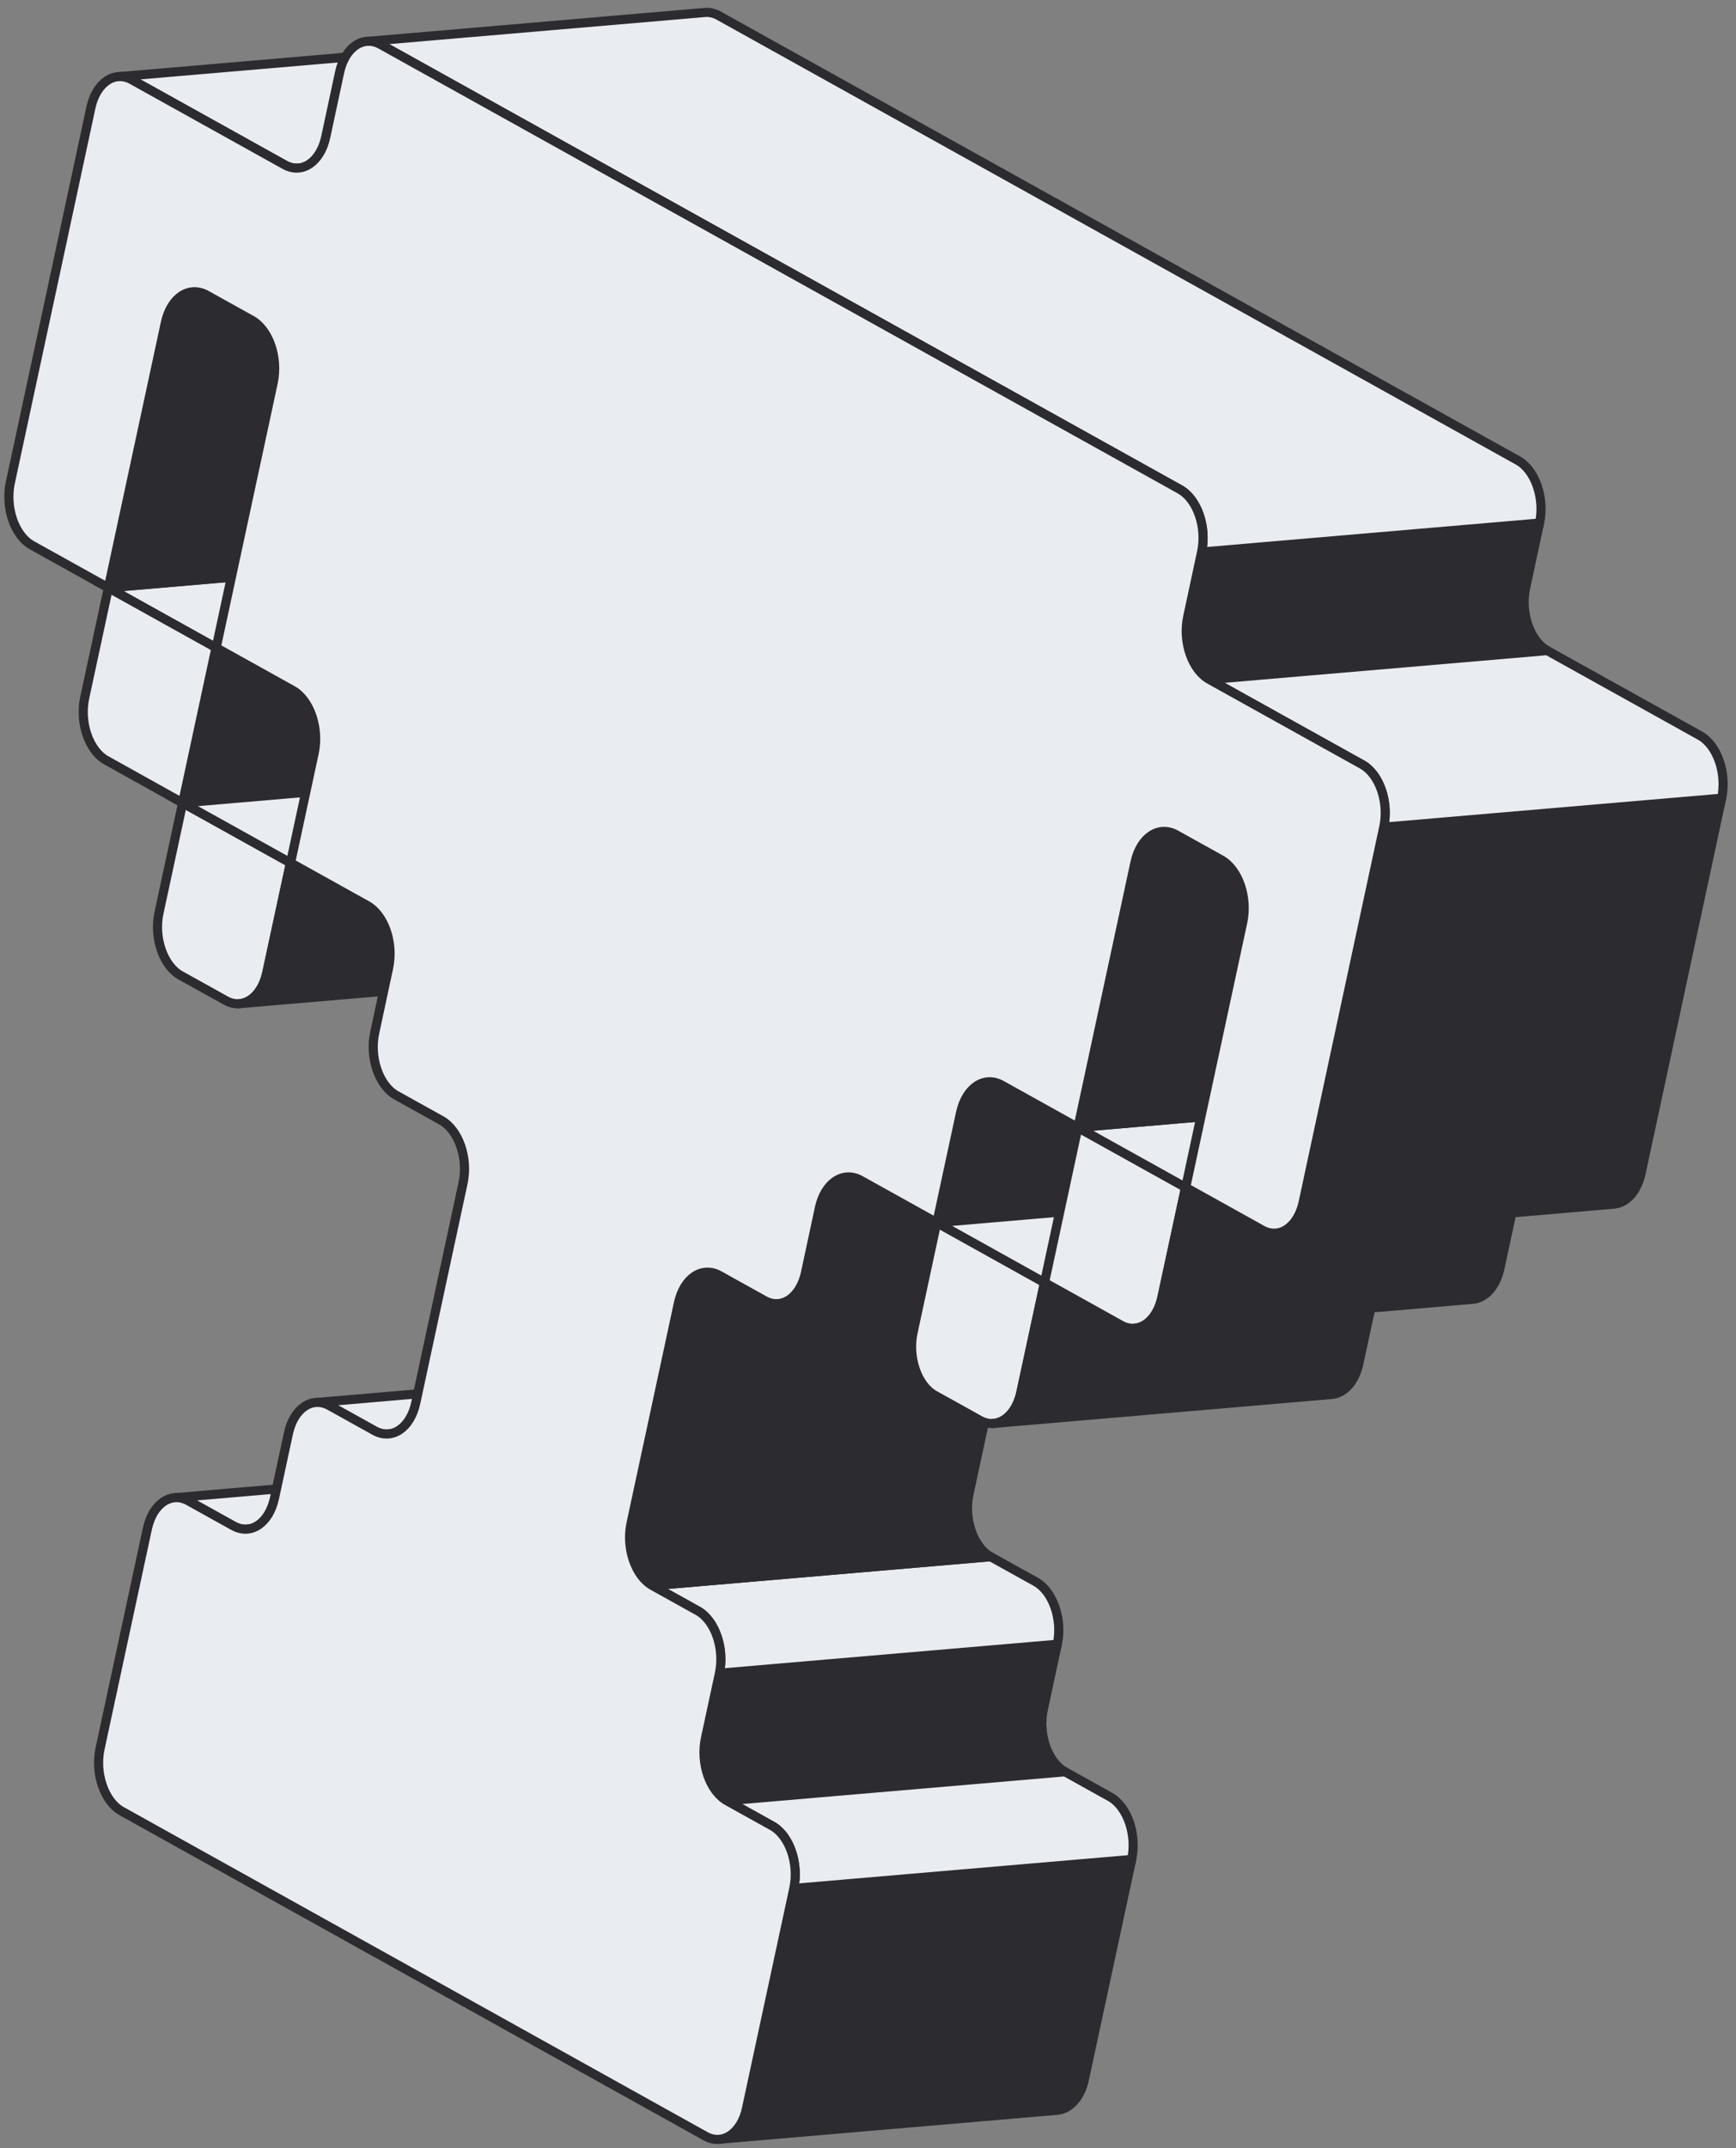 <svg width="190" height="235" viewBox="0 0 190 235" fill="none" xmlns="http://www.w3.org/2000/svg">
<rect x="0" y="0" width="190" height="235" fill="#808080" stroke="none"/>
<path d="M62.54 163.774L57.61 161.034C57.11 160.754 56.59 160.644 56.1 160.684L19.11 163.854C19.6 163.814 20.11 163.924 20.62 164.204L25.55 166.944C26.06 167.224 26.57 167.334 27.06 167.294L64.05 164.124C63.56 164.164 63.04 164.054 62.54 163.774Z" fill="#E9EDF2" stroke="#2C2B2F" stroke-miterlimit="10"/>
<path d="M11.86 64.304L48.85 61.134L60.63 67.694L23.64 70.864L11.86 64.304Z" fill="#E9EDF2" stroke="#2C2B2F" stroke-miterlimit="10"/>
<path d="M23.64 70.864L60.63 67.694L56.99 84.664L19.99 87.834L23.64 70.864Z" fill="#2C2B2F" stroke="#2C2B2F" stroke-linecap="round" stroke-linejoin="round"/>
<path d="M23.641 70.864L19.991 87.834L11.641 83.184C9.741 82.134 8.681 79.064 9.271 76.334L11.861 64.304L23.651 70.864H23.641Z" fill="#E9EDF2" stroke="#2C2B2F" stroke-miterlimit="10"/>
<path d="M21.08 31.914C19.72 32.034 18.53 33.294 18.1 35.294L11.86 64.294L48.85 61.124L55.09 32.124C55.52 30.124 56.72 28.854 58.07 28.744L21.08 31.914Z" fill="#2C2B2F" stroke="#2C2B2F" stroke-linecap="round" stroke-linejoin="round"/>
<path d="M31.791 94.394L29.201 106.424C28.61 109.154 26.601 110.514 24.701 109.454L19.77 106.714C17.87 105.664 16.811 102.584 17.401 99.864L19.991 87.834L31.78 94.394H31.791Z" fill="#E9EDF2" stroke="#2C2B2F" stroke-miterlimit="10"/>
<path d="M31.79 94.394L29.2 106.424C28.77 108.424 27.57 109.694 26.22 109.804L63.21 106.634C64.57 106.514 65.76 105.254 66.19 103.254L68.78 91.224L31.79 94.394Z" fill="#2C2B2F" stroke="#2C2B2F" stroke-linecap="round" stroke-linejoin="round"/>
<path d="M19.99 87.834L56.99 84.664L68.78 91.224L31.79 94.394L19.99 87.834Z" fill="#E9EDF2" stroke="#2C2B2F" stroke-miterlimit="10"/>
<path d="M77.98 153.364L73.05 150.624C72.54 150.344 72.03 150.234 71.53 150.274L34.54 153.444C35.03 153.404 35.55 153.514 36.06 153.794L40.99 156.534C41.5 156.814 42.01 156.924 42.5 156.884L79.49 153.714C79 153.754 78.48 153.644 77.98 153.364Z" fill="#E9EDF2" stroke="#2C2B2F" stroke-miterlimit="10"/>
<path d="M68.15 14.874L51.43 5.574C50.92 5.294 50.41 5.184 49.92 5.224L12.93 8.394C13.42 8.354 13.94 8.464 14.44 8.744L31.16 18.044C31.66 18.324 32.18 18.434 32.67 18.394L69.66 15.224C69.17 15.264 68.66 15.154 68.15 14.874Z" fill="#E9EDF2" stroke="#2C2B2F" stroke-miterlimit="10"/>
<path d="M114.19 186.984L115.72 179.884L78.73 183.054L77.2 190.154C76.61 192.884 77.68 195.944 79.57 197.004L116.56 193.834C114.66 192.784 113.6 189.714 114.19 186.984Z" fill="#2C2B2F" stroke="#2C2B2F" stroke-linecap="round" stroke-linejoin="round"/>
<path d="M113.35 173.044L108.42 170.304L71.43 173.474L76.36 176.214C78.25 177.264 79.31 180.324 78.73 183.054L115.72 179.884C116.31 177.154 115.24 174.094 113.35 173.044Z" fill="#E9EDF2" stroke="#2C2B2F" stroke-miterlimit="10"/>
<path d="M77.22 139.174C75.87 139.294 74.67 140.554 74.24 142.554L69.06 166.624C68.47 169.354 69.53 172.424 71.43 173.474L108.42 170.304C106.52 169.254 105.47 166.184 106.05 163.454L111.23 139.384C111.66 137.384 112.85 136.124 114.21 136.004L77.22 139.174Z" fill="#2C2B2F" stroke="#2C2B2F" stroke-linecap="round" stroke-linejoin="round"/>
<path d="M86.87 206.594L81.69 230.664C81.26 232.654 80.06 233.924 78.71 234.034L115.7 230.864C117.06 230.744 118.25 229.484 118.68 227.494L123.86 203.424L86.87 206.594Z" fill="#2C2B2F" stroke="#2C2B2F" stroke-linecap="round" stroke-linejoin="round"/>
<path d="M121.49 196.574L116.56 193.834L79.57 197.004L84.5 199.744C86.4 200.794 87.46 203.874 86.87 206.594L123.86 203.424C124.45 200.694 123.38 197.624 121.49 196.574Z" fill="#E9EDF2" stroke="#2C2B2F" stroke-miterlimit="10"/>
<path d="M92.66 128.754C91.3 128.874 90.11 130.134 89.68 132.134L88.16 139.224C87.73 141.224 86.53 142.494 85.18 142.604L122.17 139.434C123.52 139.314 124.72 138.054 125.15 136.054L126.67 128.964C127.1 126.964 128.3 125.694 129.65 125.584L92.66 128.754Z" fill="#2C2B2F" stroke="#2C2B2F" stroke-linecap="round" stroke-linejoin="round"/>
<path d="M108.1 118.344C106.75 118.464 105.55 119.724 105.12 121.724L102.53 133.754L139.52 130.584L142.11 118.554C142.54 116.554 143.73 115.294 145.09 115.174L108.1 118.344Z" fill="#2C2B2F" stroke="#2C2B2F" stroke-linecap="round" stroke-linejoin="round"/>
<path d="M114.32 140.314L111.73 152.344C111.14 155.074 109.13 156.434 107.23 155.374L102.3 152.634C100.4 151.584 99.35 148.514 99.93 145.784L102.52 133.754L114.31 140.314H114.32Z" fill="#E9EDF2" stroke="#2C2B2F" stroke-miterlimit="10"/>
<path d="M114.32 140.314L111.73 152.344C111.3 154.344 110.1 155.614 108.75 155.724L145.74 152.554C147.1 152.434 148.29 151.174 148.72 149.174L151.31 137.144L114.32 140.314Z" fill="#2C2B2F" stroke="#2C2B2F" stroke-linecap="round" stroke-linejoin="round"/>
<path d="M102.54 133.754L139.53 130.594L151.31 137.144L114.32 140.314L102.54 133.754Z" fill="#E9EDF2" stroke="#2C2B2F" stroke-miterlimit="10"/>
<path d="M129.76 129.904L127.17 141.934C126.58 144.664 124.58 146.014 122.68 144.964L114.32 140.314L117.97 123.344L129.76 129.904Z" fill="#E9EDF2" stroke="#2C2B2F" stroke-miterlimit="10"/>
<path d="M117.97 123.344L154.96 120.184L166.75 126.744L129.76 129.904L117.97 123.344Z" fill="#E9EDF2" stroke="#2C2B2F" stroke-miterlimit="10"/>
<path d="M129.76 129.904L127.17 141.934C126.74 143.934 125.55 145.194 124.19 145.314L161.18 142.144C162.53 142.024 163.73 140.764 164.16 138.764L166.75 126.734L129.76 129.904Z" fill="#2C2B2F" stroke="#2C2B2F" stroke-linecap="round" stroke-linejoin="round"/>
<path d="M127.19 90.964C125.84 91.084 124.64 92.344 124.21 94.344L117.97 123.344L154.96 120.174L161.2 91.174C161.63 89.174 162.83 87.904 164.18 87.794L127.19 90.964Z" fill="#2C2B2F" stroke="#2C2B2F" stroke-linecap="round" stroke-linejoin="round"/>
<path d="M166.97 64.324L168.49 57.234L131.5 60.404L129.98 67.494C129.39 70.224 130.46 73.294 132.35 74.344L169.34 71.174C167.45 70.124 166.39 67.054 166.97 64.324Z" fill="#2C2B2F" stroke="#2C2B2F" stroke-linecap="round" stroke-linejoin="round"/>
<path d="M166.13 50.374L78.67 1.714C78.16 1.434 77.65 1.324 77.16 1.364L40.17 4.534C40.66 4.494 41.18 4.604 41.68 4.884L129.14 53.544C131.04 54.594 132.1 57.674 131.51 60.394L168.5 57.224C169.09 54.494 168.02 51.424 166.13 50.374Z" fill="#E9EDF2" stroke="#2C2B2F" stroke-miterlimit="10"/>
<path d="M151.441 90.484L142.621 131.524C142.191 133.524 140.991 134.794 139.641 134.904L176.631 131.734C177.991 131.614 179.181 130.354 179.611 128.354L188.431 87.314L151.441 90.484Z" fill="#2C2B2F" stroke="#2C2B2F" stroke-linecap="round" stroke-linejoin="round"/>
<path d="M186.061 80.474L169.341 71.174L132.351 74.344L149.071 83.644C150.971 84.694 152.031 87.764 151.441 90.494L188.431 87.324C189.021 84.594 187.951 81.534 186.061 80.474Z" fill="#E9EDF2" stroke="#2C2B2F" stroke-miterlimit="10"/>
<path d="M129.14 53.544C131.04 54.594 132.1 57.674 131.51 60.394L129.99 67.484C129.4 70.214 130.47 73.284 132.36 74.334L149.08 83.634C150.98 84.684 152.04 87.754 151.45 90.484L142.63 131.524C142.04 134.254 140.03 135.614 138.13 134.554L129.77 129.904L136.01 100.904C136.6 98.174 135.54 95.104 133.64 94.054L128.71 91.314C126.82 90.264 124.81 91.624 124.22 94.354L117.98 123.354L109.62 118.704C107.72 117.654 105.72 119.014 105.13 121.734L102.54 133.764L94.18 129.114C92.28 128.064 90.27 129.414 89.68 132.144L88.16 139.234C87.57 141.964 85.56 143.324 83.67 142.274L78.74 139.534C76.84 138.484 74.84 139.834 74.25 142.564L69.07 166.634C68.48 169.364 69.54 172.434 71.44 173.484L76.37 176.224C78.26 177.274 79.32 180.334 78.74 183.064L77.21 190.164C76.62 192.894 77.69 195.954 79.58 197.014L84.51 199.754C86.41 200.804 87.47 203.884 86.88 206.604L81.7 230.674C81.12 233.394 79.1 234.754 77.2 233.694L13.32 198.144C11.42 197.094 10.37 194.024 10.95 191.304L16.13 167.234C16.72 164.504 18.73 163.144 20.62 164.194L25.55 166.934C27.45 167.984 29.45 166.634 30.04 163.904L31.57 156.804C32.16 154.074 34.17 152.724 36.07 153.784L41 156.524C42.9 157.574 44.91 156.224 45.5 153.494L50.68 129.424C51.27 126.694 50.2 123.634 48.31 122.574L43.38 119.834C41.48 118.784 40.42 115.704 41.01 112.984L42.53 105.894C43.12 103.164 42.06 100.094 40.16 99.044L31.8 94.394L34.39 82.364C34.97 79.644 33.91 76.574 32.02 75.514L23.66 70.864L29.9 41.864C30.49 39.134 29.43 36.064 27.53 35.014L22.6 32.274C20.7 31.224 18.69 32.574 18.1 35.304L11.86 64.304L3.5 59.654C1.6 58.604 0.55 55.534 1.13 52.804L9.95 11.764C10.54 9.034 12.54 7.684 14.44 8.734L31.16 18.034C33.06 19.084 35.06 17.724 35.65 14.994L37.17 7.904C37.76 5.174 39.77 3.814 41.67 4.874L129.13 53.534L129.14 53.544Z" fill="#E9EDF2" stroke="#2C2B2F" stroke-miterlimit="10"/>
</svg>
